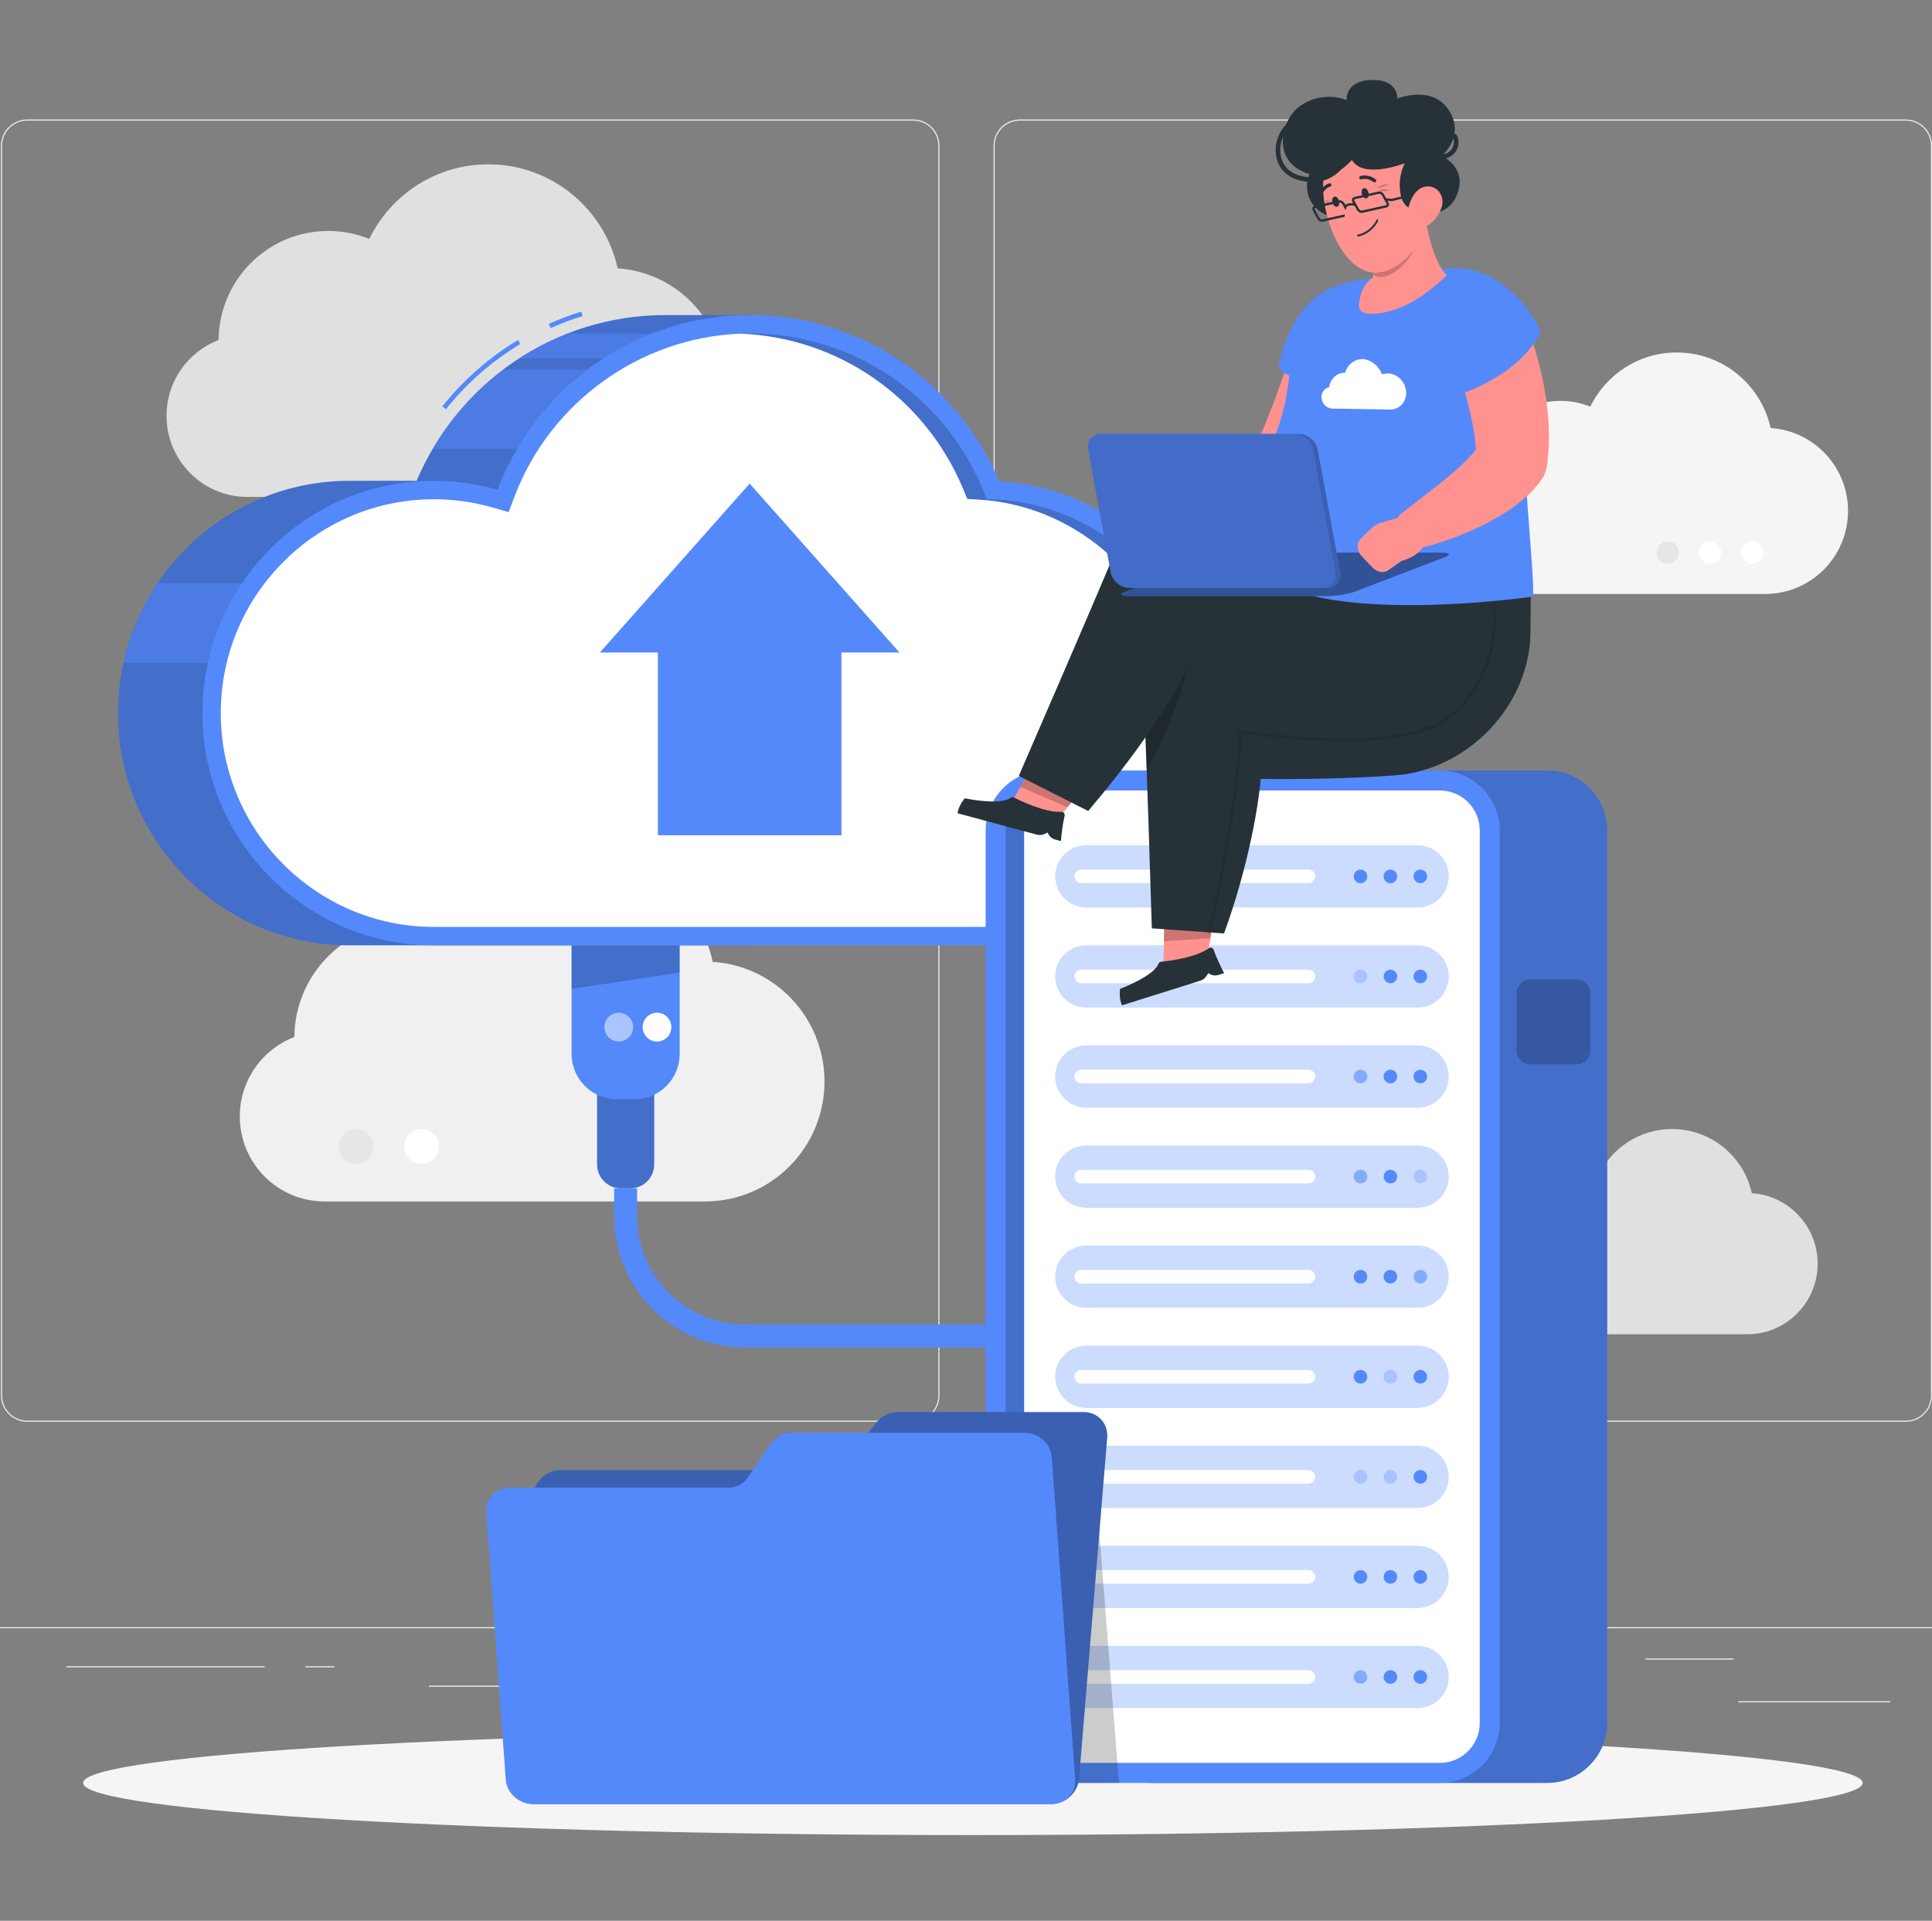 <svg width="350" height="348" viewBox="0 0 350 348" fill="none" xmlns="http://www.w3.org/2000/svg">
<rect x="0" y="0" width="350" height="348" fill="#808080" stroke="none"/>
<g clip-path="url(#clip0_6888_10727)">
<path d="M384.085 294.797H-31.592V295.005H384.085V294.797Z" fill="#EBEBEB"/>
<path d="M342.435 308.223H314.898V308.431H342.435V308.223Z" fill="#EBEBEB"/>
<path d="M243.77 310.486H236.543V310.695H243.77V310.486Z" fill="#EBEBEB"/>
<path d="M314.067 300.477H298.111V300.685H314.067V300.477Z" fill="#EBEBEB"/>
<path d="M47.928 301.877H12.02V302.085H47.928V301.877Z" fill="#EBEBEB"/>
<path d="M60.597 301.877H55.332V302.085H60.597V301.877Z" fill="#EBEBEB"/>
<path d="M155.585 305.4H77.707V305.609H155.585V305.4Z" fill="#EBEBEB"/>
<path d="M165.451 257.593H4.917C2.301 257.593 0.172 255.457 0.172 252.832V26.41C0.172 23.785 2.301 21.648 4.917 21.648H165.451C168.066 21.648 170.195 23.785 170.195 26.41V252.832C170.195 255.457 168.066 257.593 165.451 257.593ZM4.917 21.858C2.415 21.858 0.38 23.9 0.38 26.411V252.833C0.38 255.344 2.415 257.386 4.917 257.386H165.451C167.952 257.386 169.988 255.344 169.988 252.833V26.41C169.988 23.9 167.952 21.857 165.451 21.857L4.917 21.858Z" fill="#EBEBEB"/>
<path d="M345.27 257.593H184.737C182.12 257.593 179.992 255.457 179.992 252.832V26.41C179.992 23.785 182.121 21.648 184.737 21.648H345.27C347.887 21.648 350.015 23.785 350.015 26.41V252.832C350.016 255.457 347.887 257.593 345.27 257.593ZM184.737 21.858C182.235 21.858 180.2 23.9 180.2 26.411V252.833C180.2 255.344 182.235 257.386 184.737 257.386H345.27C347.772 257.386 349.807 255.344 349.807 252.833V26.41C349.807 23.9 347.772 21.857 345.27 21.857L184.737 21.858Z" fill="#EBEBEB"/>
<path d="M39.598 61.605C39.69 50.676 48.544 41.843 59.458 41.843C62.088 41.843 64.596 42.361 66.893 43.292C70.794 35.286 78.988 29.77 88.468 29.77C99.933 29.77 109.514 37.837 111.897 48.621C122.679 49.317 131.212 58.307 131.212 69.302C131.212 80.751 121.962 90.031 110.552 90.031H44.813C36.725 90.031 30.168 83.452 30.168 75.336C30.168 69.065 34.085 63.715 39.598 61.605Z" fill="#E0E0E0"/>
<path d="M272.756 224.197C272.812 217.453 278.276 212.003 285.01 212.003C286.633 212.003 288.18 212.322 289.597 212.897C292.004 207.956 297.06 204.553 302.91 204.553C309.984 204.553 315.896 209.53 317.366 216.185C324.02 216.615 329.284 222.162 329.284 228.947C329.284 236.011 323.577 241.737 316.536 241.737H275.972C270.982 241.737 266.936 237.678 266.936 232.669C266.937 228.8 269.355 225.498 272.756 224.197Z" fill="#E0E0E0"/>
<path d="M53.33 187.879C53.425 176.422 62.708 167.163 74.148 167.163C76.904 167.163 79.534 167.705 81.942 168.682C86.03 160.288 94.62 154.506 104.558 154.506C116.576 154.506 126.619 162.963 129.117 174.267C140.42 174.997 149.364 184.421 149.364 195.947C149.364 207.948 139.668 217.677 127.707 217.677H58.795C50.317 217.677 43.443 210.781 43.443 202.273C43.444 195.699 47.551 190.09 53.33 187.879Z" fill="#F0F0F0"/>
<path d="M67.664 207.706C67.664 209.447 66.257 210.859 64.521 210.859C62.786 210.859 61.379 209.448 61.379 207.706C61.379 205.964 62.786 204.553 64.521 204.553C66.257 204.553 67.664 205.965 67.664 207.706Z" fill="#E6E6E6"/>
<path d="M79.512 207.706C79.512 209.447 78.105 210.859 76.369 210.859C74.633 210.859 73.227 209.448 73.227 207.706C73.227 205.964 74.633 204.553 76.369 204.553C78.105 204.553 79.512 205.965 79.512 207.706Z" fill="white"/>
<path d="M268.276 86.975C268.342 79.04 274.771 72.627 282.695 72.627C284.604 72.627 286.425 73.003 288.093 73.679C290.924 67.865 296.874 63.861 303.756 63.861C312.08 63.861 319.037 69.718 320.766 77.548C328.594 78.053 334.788 84.581 334.788 92.563C334.788 100.875 328.073 107.613 319.789 107.613H272.062C266.19 107.613 261.43 102.837 261.43 96.945C261.43 92.391 264.274 88.506 268.276 86.975Z" fill="#F5F5F5"/>
<path d="M311.821 100.122C311.821 101.248 310.911 102.161 309.789 102.161C308.666 102.161 307.756 101.248 307.756 100.122C307.756 98.995 308.666 98.082 309.789 98.082C310.911 98.082 311.821 98.995 311.821 100.122Z" fill="white"/>
<path d="M319.485 100.122C319.485 101.248 318.575 102.161 317.453 102.161C316.33 102.161 315.42 101.248 315.42 100.122C315.42 98.995 316.33 98.082 317.453 98.082C318.575 98.082 319.485 98.995 319.485 100.122Z" fill="white"/>
<path d="M304.157 100.122C304.157 101.248 303.247 102.161 302.124 102.161C301.002 102.161 300.092 101.248 300.092 100.122C300.092 98.995 301.002 98.082 302.124 98.082C303.247 98.082 304.157 98.995 304.157 100.122Z" fill="#E6E6E6"/>
<path d="M176.247 332.471C265.27 332.471 337.437 328.242 337.437 323.025C337.437 317.809 265.27 313.58 176.247 313.58C87.224 313.58 15.057 317.809 15.057 323.025C15.057 328.242 87.224 332.471 176.247 332.471Z" fill="#F5F5F5"/>
<path d="M135.881 57.082H120.593C100.305 57.082 82.912 69.469 75.485 87.112H63.322C40.16 87.112 21.385 105.952 21.385 129.192C21.385 152.432 40.161 171.271 63.322 171.271H135.881V57.082Z" fill="#5489FC"/>
<path d="M99.755 59.442L99.416 58.68C101.322 57.826 103.302 57.079 105.299 56.463L105.543 57.26C103.578 57.867 101.631 58.601 99.755 59.442Z" fill="#5489FC"/>
<path d="M80.785 74.145L80.137 73.623C83.972 68.82 88.582 64.776 93.837 61.602L94.266 62.316C89.095 65.44 84.559 69.419 80.785 74.145Z" fill="#5489FC"/>
<path opacity="0.2" d="M135.881 57.082H120.593C100.305 57.082 82.912 69.469 75.485 87.112H63.322C40.16 87.112 21.385 105.952 21.385 129.192C21.385 152.432 40.161 171.271 63.322 171.271H135.881V57.082Z" fill="black"/>
<path opacity="0.5" d="M78.389 81.333H100.32L116.531 66.877H91.275C86.087 70.781 81.689 75.694 78.389 81.333Z" fill="#5489FC"/>
<path opacity="0.5" d="M28.549 105.666C25.639 109.979 23.511 114.867 22.363 120.122H47.387V105.666H28.549Z" fill="#5489FC"/>
<path opacity="0.5" d="M131.212 60.453H102.747C99.687 61.654 96.769 63.156 94.051 64.924H115.001L131.212 60.453Z" fill="#5489FC"/>
<path d="M219.358 119.48C215.17 101.703 199.754 88.286 181.031 87.192C173.624 69.505 156.199 57.082 135.88 57.082C114.977 57.082 97.145 70.231 90.122 88.731C86.463 87.685 82.603 87.112 78.609 87.112C55.447 87.112 36.672 105.952 36.672 129.192C36.672 152.432 55.448 171.271 78.609 171.271H212.174C226.704 171.271 238.483 159.453 238.483 144.873C238.482 132.794 230.394 122.617 219.358 119.48Z" fill="#5489FC"/>
<path opacity="0.2" d="M218.456 122.693L216.568 122.159L216.119 120.249C212.229 103.732 197.722 91.512 180.837 90.519L178.767 90.402L177.969 88.484C170.827 71.433 154.308 60.422 135.877 60.422C135.287 60.422 134.705 60.43 134.123 60.455C151.831 61.139 167.527 71.984 174.435 88.484L175.233 90.402L177.304 90.519C194.188 91.512 208.695 103.732 212.586 120.249L213.035 122.159L214.922 122.693C224.757 125.488 231.624 134.605 231.624 144.874C231.624 157.587 221.315 167.939 208.646 167.939H212.179C224.849 167.939 235.157 157.587 235.157 144.874C235.157 134.606 228.29 125.488 218.456 122.693Z" fill="black"/>
<path d="M214.921 122.693L213.034 122.159L212.585 120.249C208.694 103.732 194.187 91.511 177.303 90.519L175.232 90.402L174.434 88.483C167.526 71.983 151.83 61.139 134.122 60.455H134.064C115.974 61.189 99.712 72.843 93.228 89.918L92.147 92.779L89.212 91.937C89.129 91.912 89.038 91.887 88.954 91.87C85.579 90.927 82.088 90.452 78.612 90.452C78.006 90.452 77.407 90.469 76.8 90.494C56.349 91.445 39.996 108.437 39.996 129.191C39.996 150.554 57.322 167.939 78.612 167.939H208.645C221.314 167.939 231.623 157.586 231.623 144.874C231.623 134.606 224.756 125.487 214.921 122.693Z" fill="white"/>
<path d="M119.181 118.217V151.33H152.437V118.217H162.945L135.81 87.615L108.674 118.217H119.181Z" fill="#5489FC"/>
<path d="M114.193 215.294H112.489C110.103 215.294 108.168 213.353 108.168 210.958V193.809H118.514V210.958C118.514 213.353 116.579 215.294 114.193 215.294Z" fill="#5489FC"/>
<path opacity="0.2" d="M114.193 215.294H112.489C110.103 215.294 108.168 213.353 108.168 210.958V193.809H118.514V210.958C118.514 213.353 116.579 215.294 114.193 215.294Z" fill="black"/>
<path d="M114.953 199.147H111.729C107.211 199.147 103.549 195.473 103.549 190.94V171.271H123.131V190.94C123.132 195.473 119.47 199.147 114.953 199.147Z" fill="#5489FC"/>
<path opacity="0.2" d="M123.133 176.196L103.551 179.163V171.271H123.133V176.196Z" fill="black"/>
<path d="M119.022 188.698C120.457 188.698 121.62 187.531 121.62 186.091C121.62 184.651 120.457 183.484 119.022 183.484C117.587 183.484 116.424 184.651 116.424 186.091C116.424 187.531 117.587 188.698 119.022 188.698Z" fill="white"/>
<path opacity="0.5" d="M112.092 188.698C113.527 188.698 114.69 187.531 114.69 186.091C114.69 184.651 113.527 183.484 112.092 183.484C110.657 183.484 109.494 184.651 109.494 186.091C109.494 187.531 110.657 188.698 112.092 188.698Z" fill="white"/>
<path d="M178.557 244.136H134.957C121.893 244.136 111.264 233.471 111.264 220.362V215.295H115.42V220.362C115.42 231.171 124.185 239.965 134.957 239.965H178.557V244.136Z" fill="#5489FC"/>
<path d="M280.323 139.586H208.873C202.91 139.586 198.031 144.481 198.031 150.464V312.146C198.031 318.13 202.91 323.025 208.873 323.025H280.323C286.286 323.025 291.165 318.13 291.165 312.146V150.464C291.165 144.482 286.286 139.586 280.323 139.586Z" fill="#5489FC"/>
<path opacity="0.2" d="M280.323 139.586H208.873C202.91 139.586 198.031 144.481 198.031 150.464V312.146C198.031 318.13 202.91 323.025 208.873 323.025H280.323C286.286 323.025 291.165 318.13 291.165 312.146V150.464C291.165 144.482 286.286 139.586 280.323 139.586Z" fill="black"/>
<path d="M260.848 139.586H189.398C183.435 139.586 178.557 144.481 178.557 150.464V312.146C178.557 318.13 183.435 323.025 189.398 323.025H260.848C266.812 323.025 271.69 318.13 271.69 312.146V150.464C271.691 144.482 266.812 139.586 260.848 139.586Z" fill="#5489FC"/>
<path opacity="0.2" d="M189.4 319.399C185.414 319.399 182.172 316.146 182.172 312.147V150.465C182.172 146.466 185.414 143.213 189.4 143.213H260.85C264.835 143.213 268.077 146.466 268.077 150.465V312.147C268.077 316.146 264.835 319.399 260.85 319.399H189.4Z" fill="black"/>
<path d="M192.761 319.399C188.775 319.399 185.533 316.146 185.533 312.147V150.465C185.533 146.466 188.775 143.213 192.761 143.213H260.848C264.834 143.213 268.076 146.466 268.076 150.465V312.147C268.076 316.146 264.834 319.399 260.848 319.399H192.761Z" fill="white"/>
<path opacity="0.3" d="M256.832 164.422H196.776C193.684 164.422 191.154 161.884 191.154 158.781C191.154 155.679 193.684 153.141 196.776 153.141H256.832C259.924 153.141 262.454 155.679 262.454 158.781C262.454 161.884 259.924 164.422 256.832 164.422Z" fill="#5489FC"/>
<path d="M237.031 160.014H195.872C195.195 160.014 194.643 159.459 194.643 158.781C194.643 158.102 195.196 157.547 195.872 157.547H237.031C237.708 157.547 238.26 158.102 238.26 158.781C238.26 159.46 237.708 160.014 237.031 160.014Z" fill="white"/>
<path d="M251.888 160.014C252.567 160.014 253.117 159.462 253.117 158.781C253.117 158.099 252.567 157.547 251.888 157.547C251.209 157.547 250.658 158.099 250.658 158.781C250.658 159.462 251.209 160.014 251.888 160.014Z" fill="#5489FC"/>
<path d="M257.31 160.014C257.989 160.014 258.539 159.462 258.539 158.781C258.539 158.099 257.989 157.547 257.31 157.547C256.631 157.547 256.08 158.099 256.08 158.781C256.08 159.462 256.631 160.014 257.31 160.014Z" fill="#5489FC"/>
<path d="M246.468 160.014C247.147 160.014 247.697 159.462 247.697 158.781C247.697 158.099 247.147 157.547 246.468 157.547C245.789 157.547 245.238 158.099 245.238 158.781C245.238 159.462 245.789 160.014 246.468 160.014Z" fill="#5489FC"/>
<path opacity="0.3" d="M256.832 182.553H196.776C193.684 182.553 191.154 180.014 191.154 176.912C191.154 173.81 193.684 171.271 196.776 171.271H256.832C259.924 171.271 262.454 173.81 262.454 176.912C262.454 180.014 259.924 182.553 256.832 182.553Z" fill="#5489FC"/>
<path d="M237.031 178.145H195.872C195.195 178.145 194.643 177.59 194.643 176.911C194.643 176.232 195.196 175.678 195.872 175.678H237.031C237.708 175.678 238.26 176.233 238.26 176.911C238.26 177.591 237.708 178.145 237.031 178.145Z" fill="white"/>
<path d="M251.888 178.145C252.567 178.145 253.117 177.593 253.117 176.911C253.117 176.23 252.567 175.678 251.888 175.678C251.209 175.678 250.658 176.23 250.658 176.911C250.658 177.593 251.209 178.145 251.888 178.145Z" fill="#5489FC"/>
<path d="M257.31 178.145C257.989 178.145 258.539 177.593 258.539 176.911C258.539 176.23 257.989 175.678 257.31 175.678C256.631 175.678 256.08 176.23 256.08 176.911C256.08 177.593 256.631 178.145 257.31 178.145Z" fill="#5489FC"/>
<path opacity="0.3" d="M246.468 178.145C247.147 178.145 247.697 177.593 247.697 176.911C247.697 176.23 247.147 175.678 246.468 175.678C245.789 175.678 245.238 176.23 245.238 176.911C245.238 177.593 245.789 178.145 246.468 178.145Z" fill="#5489FC"/>
<path opacity="0.3" d="M256.832 200.684H196.776C193.684 200.684 191.154 198.145 191.154 195.043C191.154 191.941 193.684 189.402 196.776 189.402H256.832C259.924 189.402 262.454 191.941 262.454 195.043C262.454 198.145 259.924 200.684 256.832 200.684Z" fill="#5489FC"/>
<path d="M237.031 196.278H195.872C195.195 196.278 194.643 195.722 194.643 195.044C194.643 194.365 195.196 193.811 195.872 193.811H237.031C237.708 193.811 238.26 194.366 238.26 195.044C238.26 195.722 237.708 196.278 237.031 196.278Z" fill="white"/>
<path d="M251.888 196.276C252.567 196.276 253.117 195.724 253.117 195.042C253.117 194.361 252.567 193.809 251.888 193.809C251.209 193.809 250.658 194.361 250.658 195.042C250.658 195.724 251.209 196.276 251.888 196.276Z" fill="#5489FC"/>
<path d="M257.31 196.276C257.989 196.276 258.539 195.724 258.539 195.042C258.539 194.361 257.989 193.809 257.31 193.809C256.631 193.809 256.08 194.361 256.08 195.042C256.08 195.724 256.631 196.276 257.31 196.276Z" fill="#5489FC"/>
<path opacity="0.6" d="M246.468 196.276C247.147 196.276 247.697 195.724 247.697 195.042C247.697 194.361 247.147 193.809 246.468 193.809C245.789 193.809 245.238 194.361 245.238 195.042C245.238 195.724 245.789 196.276 246.468 196.276Z" fill="#5489FC"/>
<path opacity="0.3" d="M256.832 218.817H196.776C193.684 218.817 191.154 216.278 191.154 213.176C191.154 210.074 193.684 207.535 196.776 207.535H256.832C259.924 207.535 262.454 210.074 262.454 213.176C262.454 216.278 259.924 218.817 256.832 218.817Z" fill="#5489FC"/>
<path d="M237.031 214.409H195.872C195.195 214.409 194.643 213.853 194.643 213.175C194.643 212.496 195.196 211.941 195.872 211.941H237.031C237.708 211.941 238.26 212.497 238.26 213.175C238.26 213.853 237.708 214.409 237.031 214.409Z" fill="white"/>
<path d="M251.888 214.409C252.567 214.409 253.117 213.857 253.117 213.175C253.117 212.494 252.567 211.941 251.888 211.941C251.209 211.941 250.658 212.494 250.658 213.175C250.658 213.857 251.209 214.409 251.888 214.409Z" fill="#5489FC"/>
<path opacity="0.3" d="M257.31 214.409C257.989 214.409 258.539 213.857 258.539 213.175C258.539 212.494 257.989 211.941 257.31 211.941C256.631 211.941 256.08 212.494 256.08 213.175C256.08 213.857 256.631 214.409 257.31 214.409Z" fill="#5489FC"/>
<path opacity="0.6" d="M246.468 214.409C247.147 214.409 247.697 213.857 247.697 213.175C247.697 212.494 247.147 211.941 246.468 211.941C245.789 211.941 245.238 212.494 245.238 213.175C245.238 213.857 245.789 214.409 246.468 214.409Z" fill="#5489FC"/>
<path opacity="0.3" d="M256.832 236.947H196.776C193.684 236.947 191.154 234.409 191.154 231.307C191.154 228.204 193.684 225.666 196.776 225.666H256.832C259.924 225.666 262.454 228.204 262.454 231.307C262.454 234.409 259.924 236.947 256.832 236.947Z" fill="#5489FC"/>
<path d="M237.031 232.54H195.872C195.195 232.54 194.643 231.984 194.643 231.306C194.643 230.627 195.196 230.072 195.872 230.072H237.031C237.708 230.072 238.26 230.628 238.26 231.306C238.26 231.984 237.708 232.54 237.031 232.54Z" fill="white"/>
<path d="M251.888 232.54C252.567 232.54 253.117 231.987 253.117 231.306C253.117 230.625 252.567 230.072 251.888 230.072C251.209 230.072 250.658 230.625 250.658 231.306C250.658 231.987 251.209 232.54 251.888 232.54Z" fill="#5489FC"/>
<path opacity="0.6" d="M257.31 232.54C257.989 232.54 258.539 231.987 258.539 231.306C258.539 230.625 257.989 230.072 257.31 230.072C256.631 230.072 256.08 230.625 256.08 231.306C256.08 231.987 256.631 232.54 257.31 232.54Z" fill="#5489FC"/>
<path d="M246.468 232.54C247.147 232.54 247.697 231.987 247.697 231.306C247.697 230.625 247.147 230.072 246.468 230.072C245.789 230.072 245.238 230.625 245.238 231.306C245.238 231.987 245.789 232.54 246.468 232.54Z" fill="#5489FC"/>
<path opacity="0.3" d="M256.832 255.078H196.776C193.684 255.078 191.154 252.54 191.154 249.438C191.154 246.335 193.684 243.797 196.776 243.797H256.832C259.924 243.797 262.454 246.335 262.454 249.438C262.454 252.54 259.924 255.078 256.832 255.078Z" fill="#5489FC"/>
<path d="M237.031 250.671H195.872C195.195 250.671 194.643 250.115 194.643 249.437C194.643 248.758 195.196 248.203 195.872 248.203H237.031C237.708 248.203 238.26 248.759 238.26 249.437C238.26 250.116 237.708 250.671 237.031 250.671Z" fill="white"/>
<path opacity="0.3" d="M251.888 250.671C252.567 250.671 253.117 250.118 253.117 249.437C253.117 248.755 252.567 248.203 251.888 248.203C251.209 248.203 250.658 248.755 250.658 249.437C250.658 250.118 251.209 250.671 251.888 250.671Z" fill="#5489FC"/>
<path d="M257.31 250.671C257.989 250.671 258.539 250.118 258.539 249.437C258.539 248.755 257.989 248.203 257.31 248.203C256.631 248.203 256.08 248.755 256.08 249.437C256.08 250.118 256.631 250.671 257.31 250.671Z" fill="#5489FC"/>
<path d="M246.468 250.671C247.147 250.671 247.697 250.118 247.697 249.437C247.697 248.755 247.147 248.203 246.468 248.203C245.789 248.203 245.238 248.755 245.238 249.437C245.238 250.118 245.789 250.671 246.468 250.671Z" fill="#5489FC"/>
<path opacity="0.3" d="M256.832 273.209H196.776C193.684 273.209 191.154 270.671 191.154 267.568C191.154 264.466 193.684 261.928 196.776 261.928H256.832C259.924 261.928 262.454 264.466 262.454 267.568C262.454 270.671 259.924 273.209 256.832 273.209Z" fill="#5489FC"/>
<path d="M237.031 268.801H195.872C195.195 268.801 194.643 268.246 194.643 267.568C194.643 266.889 195.196 266.334 195.872 266.334H237.031C237.708 266.334 238.26 266.89 238.26 267.568C238.26 268.247 237.708 268.801 237.031 268.801Z" fill="white"/>
<path opacity="0.3" d="M251.888 268.801C252.567 268.801 253.117 268.249 253.117 267.568C253.117 266.886 252.567 266.334 251.888 266.334C251.209 266.334 250.658 266.886 250.658 267.568C250.658 268.249 251.209 268.801 251.888 268.801Z" fill="#5489FC"/>
<path d="M257.31 268.801C257.989 268.801 258.539 268.249 258.539 267.568C258.539 266.886 257.989 266.334 257.31 266.334C256.631 266.334 256.08 266.886 256.08 267.568C256.08 268.249 256.631 268.801 257.31 268.801Z" fill="#5489FC"/>
<path opacity="0.3" d="M246.468 268.801C247.147 268.801 247.697 268.249 247.697 267.568C247.697 266.886 247.147 266.334 246.468 266.334C245.789 266.334 245.238 266.886 245.238 267.568C245.238 268.249 245.789 268.801 246.468 268.801Z" fill="#5489FC"/>
<path opacity="0.3" d="M256.832 291.34H196.776C193.684 291.34 191.154 288.802 191.154 285.699C191.154 282.597 193.684 280.059 196.776 280.059H256.832C259.924 280.059 262.454 282.597 262.454 285.699C262.454 288.802 259.924 291.34 256.832 291.34Z" fill="#5489FC"/>
<path d="M237.031 286.932H195.872C195.195 286.932 194.643 286.377 194.643 285.699C194.643 285.02 195.196 284.465 195.872 284.465H237.031C237.708 284.465 238.26 285.02 238.26 285.699C238.26 286.378 237.708 286.932 237.031 286.932Z" fill="white"/>
<path d="M251.888 286.932C252.567 286.932 253.117 286.38 253.117 285.699C253.117 285.017 252.567 284.465 251.888 284.465C251.209 284.465 250.658 285.017 250.658 285.699C250.658 286.38 251.209 286.932 251.888 286.932Z" fill="#5489FC"/>
<path d="M257.31 286.932C257.989 286.932 258.539 286.38 258.539 285.699C258.539 285.017 257.989 284.465 257.31 284.465C256.631 284.465 256.08 285.017 256.08 285.699C256.08 286.38 256.631 286.932 257.31 286.932Z" fill="#5489FC"/>
<path d="M246.468 286.932C247.147 286.932 247.697 286.38 247.697 285.699C247.697 285.017 247.147 284.465 246.468 284.465C245.789 284.465 245.238 285.017 245.238 285.699C245.238 286.38 245.789 286.932 246.468 286.932Z" fill="#5489FC"/>
<path opacity="0.3" d="M256.832 309.469H196.776C193.684 309.469 191.154 306.931 191.154 303.828C191.154 300.726 193.684 298.188 196.776 298.188H256.832C259.924 298.188 262.454 300.726 262.454 303.828C262.454 306.931 259.924 309.469 256.832 309.469Z" fill="#5489FC"/>
<path d="M237.031 305.063H195.872C195.195 305.063 194.643 304.508 194.643 303.829C194.643 303.15 195.196 302.596 195.872 302.596H237.031C237.708 302.596 238.26 303.151 238.26 303.829C238.26 304.508 237.708 305.063 237.031 305.063Z" fill="white"/>
<path d="M251.888 305.061C252.567 305.061 253.117 304.509 253.117 303.827C253.117 303.146 252.567 302.594 251.888 302.594C251.209 302.594 250.658 303.146 250.658 303.827C250.658 304.509 251.209 305.061 251.888 305.061Z" fill="#5489FC"/>
<path d="M257.31 305.061C257.989 305.061 258.539 304.509 258.539 303.827C258.539 303.146 257.989 302.594 257.31 302.594C256.631 302.594 256.08 303.146 256.08 303.827C256.08 304.509 256.631 305.061 257.31 305.061Z" fill="#5489FC"/>
<path opacity="0.6" d="M246.468 305.061C247.147 305.061 247.697 304.509 247.697 303.827C247.697 303.146 247.147 302.594 246.468 302.594C245.789 302.594 245.238 303.146 245.238 303.827C245.238 304.509 245.789 305.061 246.468 305.061Z" fill="#5489FC"/>
<path opacity="0.2" d="M285.631 192.829H277.225C275.869 192.829 274.76 191.715 274.76 190.355V179.934C274.76 178.574 275.87 177.461 277.225 177.461H285.631C286.987 177.461 288.097 178.575 288.097 179.934V190.355C288.097 191.715 286.987 192.829 285.631 192.829Z" fill="black"/>
<path d="M186.988 138.639L196.392 142.739L191 149.053L183.137 145.633L186.988 138.639Z" fill="#FF928E"/>
<path opacity="0.2" d="M186.988 138.643L196.395 142.745L193.375 146.279L184.83 142.559L186.988 138.643Z" fill="black"/>
<path d="M192.2 152.386L191.146 152.101C190.52 151.932 190.018 151.46 189.81 150.842L189.12 151.135C188.721 151.305 188.276 151.335 187.857 151.223L173.484 147.344C173.573 146.04 174.779 144.633 174.779 144.633C174.779 144.633 181.184 145.998 183.111 144.526C183.259 144.413 183.452 144.382 183.619 144.466C184.768 145.051 189.304 147.247 192.274 147.079C192.668 147.057 192.96 147.432 192.867 147.818C192.359 149.934 192.2 152.386 192.2 152.386Z" fill="#263238"/>
<path d="M271.474 108.941L267.445 117.405C261.502 129.899 246.856 136.181 235.162 131.266C228.336 128.39 220.882 122.321 215.809 119.545C211.47 129.083 203.351 139.606 197.135 146.928L184.564 140.578C189.258 129.768 196.569 112.882 201.207 101.916C202.891 97.943 206.826 95.217 210.979 95.104C231.88 94.538 271.474 108.941 271.474 108.941Z" fill="#263238"/>
<path d="M210.93 166.297L219.967 165.896L218.297 175.857L210.744 176.203L210.93 166.297Z" fill="#FF928E"/>
<path opacity="0.2" d="M210.932 166.3L219.972 165.898L219.285 169.993L210.852 170.544L210.932 166.3Z" fill="black"/>
<path d="M221.763 176.311L220.722 176.638C220.102 176.834 219.426 176.705 218.921 176.296L218.495 176.915C218.249 177.273 217.891 177.538 217.477 177.669L203.275 182.14C202.653 180.992 202.917 179.155 202.917 179.155C202.917 179.155 209.052 176.857 209.89 174.577C209.954 174.401 210.101 174.271 210.286 174.253C211.568 174.127 216.57 173.536 218.987 171.795C219.307 171.564 219.754 171.723 219.883 172.098C220.587 174.156 221.763 176.311 221.763 176.311Z" fill="#263238"/>
<path d="M277.33 105.592L277.262 114.531C277.156 127.717 266.016 139.489 252.712 140.48C244.947 141.054 234.454 141.235 228.398 141.117C227.515 150.349 224.64 161.228 221.746 169.113L208.666 168.195C208.324 157.005 207.82 141.135 207.398 130.612C207.236 126.508 209.767 122.472 213.671 120.544C233.285 110.857 277.33 105.592 277.33 105.592Z" fill="#263238"/>
<path opacity="0.1" d="M218.965 169.229C218.935 169.229 218.905 169.224 218.875 169.215C218.711 169.165 218.618 168.991 218.668 168.827C220.646 162.302 224.208 141.934 224.367 132.591C224.368 132.502 224.407 132.417 224.475 132.36C224.542 132.301 224.629 132.275 224.718 132.287C243.826 134.837 256.767 133.971 262.142 129.78C271.583 122.419 271.448 110.504 269.054 104.291C268.991 104.13 269.071 103.95 269.232 103.888C269.392 103.826 269.572 103.906 269.633 104.067C272.094 110.453 272.232 122.703 262.523 130.273C256.968 134.604 244.341 135.505 224.979 132.951C224.74 142.488 221.223 162.534 219.261 169.009C219.222 169.142 219.099 169.229 218.965 169.229Z" fill="black"/>
<path opacity="0.2" d="M215.298 120.643C213.247 124.916 210.487 129.351 207.521 133.581C207.587 135.427 207.659 137.386 207.733 139.419C212.362 132.083 215.305 120.631 215.305 120.631C215.305 120.631 215.305 120.638 215.298 120.643Z" fill="black"/>
<path d="M249.139 63.514C248.788 64.806 248.457 65.93 248.073 67.113C247.708 68.285 247.299 69.438 246.89 70.593C246.048 72.897 245.177 75.191 244.162 77.46C243.16 79.738 242.108 81.996 240.858 84.25C239.63 86.515 238.264 88.753 236.555 91.022L236.021 91.732C235.681 92.183 235.237 92.534 234.763 92.765C233.842 93.209 232.893 93.576 231.94 93.885C230.995 94.214 230.011 94.421 229.045 94.615C228.066 94.784 227.083 94.893 226.087 94.922C225.59 94.94 225.085 94.924 224.582 94.905L223.81 94.844C223.537 94.817 223.313 94.769 222.952 94.747C221.35 94.653 220.127 93.274 220.22 91.667C220.236 91.385 220.292 91.114 220.382 90.86L221.484 87.795C221.525 87.682 221.7 87.534 221.826 87.399L222.245 87L223.095 86.221C223.657 85.706 224.215 85.221 224.745 84.721C225.288 84.25 225.796 83.747 226.301 83.287C226.81 82.828 227.27 82.334 227.745 81.896L225.953 83.637C226.889 82.023 227.766 80.125 228.629 78.187L229.258 76.707L229.858 75.186C230.268 74.174 230.664 73.143 231.047 72.104C231.811 70.025 232.567 67.911 233.29 65.786L235.423 59.471L235.474 59.32C236.741 55.567 240.801 53.557 244.54 54.829C248.135 56.05 250.12 59.886 249.139 63.514Z" fill="#FF928E"/>
<path d="M242.278 51.773C238.483 52.866 233.377 57.071 231.623 66.595C234.164 70.557 246.099 67.499 246.099 67.499L242.278 51.773Z" fill="#5489FC"/>
<path d="M224.425 87.886L224.81 92.009C223.66 96.205 218.539 93.787 218.539 93.787L215.61 93.622C214.616 93.567 213.803 92.684 213.687 91.537L213.395 88.657C213.262 87.344 214.083 86.163 215.216 86.04L217.762 85.763C218.503 85.682 219.252 85.787 219.943 86.067L224.425 87.886Z" fill="#FF928E"/>
<path d="M244.119 51.203C250.083 49.923 256.941 48.962 263.072 48.619C270.074 48.226 275.901 53.907 275.722 60.941C275.187 81.952 278.135 104.041 277.717 108.092C277.717 108.092 233.564 114.47 226.794 101.302C223.951 82.625 233.139 85.005 233.875 63.56C234.068 57.942 238.641 52.379 244.119 51.203Z" fill="#5489FC"/>
<path d="M240.636 70.197L240.785 70.154L240.812 69.993C241.042 68.603 242.147 67.591 243.5 67.53L243.665 67.523L243.72 67.362C244.193 65.978 245.4 65.083 246.82 65.049H246.825C248.283 65.135 249.648 66.141 250.255 67.591L250.357 67.834L250.589 67.767C250.595 67.765 250.603 67.762 250.609 67.762C250.876 67.686 251.154 67.651 251.434 67.656C251.483 67.656 251.531 67.659 251.58 67.662C253.228 67.769 254.628 69.226 254.732 70.979C254.839 72.783 253.533 74.228 251.821 74.2L241.369 74.025C240.35 74.009 239.47 73.12 239.406 72.047C239.354 71.18 239.86 70.419 240.636 70.197Z" fill="white"/>
<path d="M275.248 55.753L275.652 56.652L276.004 57.471C276.234 58.013 276.438 58.556 276.648 59.097C277.066 60.178 277.427 61.274 277.785 62.374C278.477 64.579 279.083 66.822 279.54 69.132C279.769 70.288 279.973 71.457 280.148 72.641C280.303 73.83 280.424 75.037 280.511 76.259C280.684 78.711 280.642 81.251 280.296 83.892L280.215 84.507C280.109 85.316 279.806 86.075 279.381 86.711C278.461 88.076 277.533 89.068 276.597 89.913C275.662 90.756 274.74 91.464 273.823 92.114C271.995 93.402 270.143 94.394 268.309 95.312C266.459 96.2 264.608 96.981 262.728 97.656C260.831 98.328 258.989 98.913 256.958 99.381C255.015 99.828 253.079 98.611 252.633 96.662C252.313 95.26 252.849 93.863 253.898 93.021L254.051 92.9C255.439 91.79 256.956 90.667 258.374 89.552C259.808 88.437 261.217 87.326 262.547 86.195C263.89 85.089 265.138 83.925 266.226 82.824C266.759 82.272 267.242 81.721 267.619 81.209C267.991 80.7 268.283 80.238 268.345 79.99L267.43 82.809C267.422 81.221 267.225 79.507 266.947 77.744C266.637 75.98 266.226 74.171 265.744 72.349C265.236 70.53 264.697 68.69 264.073 66.866C263.775 65.95 263.441 65.044 263.126 64.137L262.179 61.575L262.036 61.188C260.664 57.475 262.55 53.351 266.249 51.974C269.789 50.656 273.715 52.355 275.248 55.753Z" fill="#FF928E"/>
<path d="M265.393 48.713C268.441 49.052 274.902 51.348 279.151 60.134C274.979 68.406 264.094 71.554 264.094 71.554C264.094 71.554 256.52 53.11 265.393 48.713Z" fill="#5489FC"/>
<path d="M240.465 108.004H204.577C203.014 108.004 202.681 107.641 203.839 107.198L220.212 100.927C221.369 100.484 223.595 100.121 225.158 100.121H261.046C262.609 100.121 262.941 100.484 261.784 100.927L245.411 107.198C244.253 107.641 242.028 108.004 240.465 108.004Z" fill="#5489FC"/>
<path opacity="0.4" d="M240.465 108.004H204.577C203.014 108.004 202.681 107.641 203.839 107.198L220.212 100.927C221.369 100.484 223.595 100.121 225.158 100.121H261.046C262.609 100.121 262.941 100.484 261.784 100.927L245.411 107.198C244.253 107.641 242.028 108.004 240.465 108.004Z" fill="black"/>
<path d="M240.464 106.515H204.576C203.013 106.515 201.499 105.232 201.213 103.664L197.149 81.47C196.862 79.902 197.906 78.619 199.468 78.619H235.356C236.919 78.619 238.433 79.902 238.72 81.47L242.784 103.664C243.071 105.232 242.027 106.515 240.464 106.515Z" fill="#5489FC"/>
<path opacity="0.3" d="M240.464 106.515H204.576C203.013 106.515 201.499 105.232 201.213 103.664L197.149 81.47C196.862 79.902 197.906 78.619 199.468 78.619H235.356C236.919 78.619 238.433 79.902 238.72 81.47L242.784 103.664C243.071 105.232 242.027 106.515 240.464 106.515Z" fill="black"/>
<path opacity="0.3" d="M239.625 106.515H204.578C203.015 106.515 201.501 105.232 201.215 103.664L197.151 81.47C196.864 79.902 197.908 78.619 199.47 78.619H234.518C236.081 78.619 237.595 79.902 237.881 81.47L241.945 103.664C242.231 105.232 241.188 106.515 239.625 106.515Z" fill="#5489FC"/>
<path d="M255.935 94.44L257.732 96.335C259.415 100.345 253.902 101.624 253.902 101.624L251.498 103.313C250.684 103.886 249.501 103.698 248.702 102.869L246.697 100.787C245.782 99.838 245.7 98.4 246.514 97.6L248.343 95.802C248.875 95.278 249.528 94.896 250.243 94.687L253.425 93.76C254.323 93.498 255.291 93.761 255.935 94.44Z" fill="#FF928E"/>
<path d="M246.524 53.371C246.743 52.456 247.619 50.946 248.709 50.272C248.922 49.16 248.75 47.999 248.099 46.73L258.01 38.406C258.627 42.552 260.081 48.084 262.12 49.88C259.849 51.983 255.674 55.776 250.475 56.663C245.276 57.551 246.045 55.371 246.524 53.371Z" fill="#FF928E"/>
<path opacity="0.2" d="M248.287 47.117L256.749 43.578C255.684 47.896 250.893 51.465 248.782 49.752C248.848 48.912 248.697 48.045 248.287 47.117Z" fill="black"/>
<path d="M247.791 33.77C247.791 36.825 245.323 39.301 242.278 39.301C239.234 39.301 236.766 36.825 236.766 33.77C236.766 30.715 239.234 28.238 242.278 28.238C245.323 28.238 247.791 30.715 247.791 33.77Z" fill="#263238"/>
<path d="M257.279 30.659C258.578 36.982 259.324 41.304 256.437 44.91C250.702 52.074 245.493 49.85 242.331 44.027C239.484 38.787 237.838 29.326 243.263 25.251C248.607 21.237 255.981 24.336 257.279 30.659Z" fill="#FF928E"/>
<path d="M244.904 28.984C243.627 30.444 240.262 33.503 235.366 30.745C230.47 27.987 232.461 21.39 235.413 19.279C239.689 16.22 243.957 18.14 243.957 18.14C243.957 18.14 243.553 14.63 248.473 14.49C253.392 14.351 253.149 17.862 253.149 17.862C253.149 17.862 259.523 15.201 262.571 20.121C265.406 24.699 261.179 28.254 261.179 28.254C261.179 28.254 265.594 30.16 264.141 34.758C262.894 38.702 259.314 38.683 259.314 38.683C259.314 38.683 254.603 39.014 253.806 35.569C253.01 32.124 254.499 29.575 254.499 29.575C254.499 29.575 246.948 32.529 244.904 28.984Z" fill="#263238"/>
<path d="M252.143 36.443C252.137 36.443 252.129 36.443 252.122 36.443L250.962 36.323C250.848 36.312 250.765 36.209 250.776 36.095C250.788 35.98 250.893 35.898 251.004 35.909L252.129 36.024L258.001 34.59C258.115 34.563 258.225 34.632 258.252 34.743C258.279 34.855 258.211 34.968 258.099 34.995L252.192 36.438C252.176 36.441 252.159 36.443 252.143 36.443Z" fill="#263238"/>
<path d="M260.611 28.902C260.422 28.902 260.23 28.892 260.034 28.872C259.805 28.848 259.639 28.644 259.662 28.415C259.686 28.185 259.896 28.016 260.118 28.043C261.421 28.176 262.483 27.785 263.038 26.971C263.471 26.334 263.521 25.546 263.171 24.859C263.066 24.654 263.147 24.403 263.351 24.298C263.556 24.193 263.806 24.274 263.911 24.479C264.395 25.427 264.324 26.563 263.724 27.442C263.081 28.385 261.965 28.902 260.611 28.902Z" fill="#263238"/>
<path d="M237.77 32.984C237.004 32.984 236.168 32.873 235.255 32.62C232.895 31.968 231.395 30.252 231.139 27.912C230.871 25.464 232.073 22.87 233.936 21.879C234.139 21.771 234.391 21.848 234.498 22.051C234.605 22.255 234.528 22.508 234.326 22.615C232.747 23.455 231.732 25.693 231.966 27.821C232.093 28.987 232.719 31.055 235.477 31.817C240.349 33.163 242.804 30.015 243.833 28.018C243.938 27.814 244.189 27.733 244.393 27.84C244.598 27.946 244.677 28.198 244.572 28.402C243.618 30.248 241.565 32.984 237.77 32.984Z" fill="#263238"/>
<path d="M246.995 42.552C246.711 42.672 246.402 42.775 246.063 42.852C245.972 42.873 245.886 42.812 245.871 42.716C245.856 42.621 245.916 42.527 246.01 42.506C248.48 41.944 249.356 39.874 249.364 39.853C249.401 39.761 249.5 39.715 249.585 39.75C249.67 39.785 249.708 39.886 249.671 39.977C249.637 40.059 248.934 41.727 246.995 42.552Z" fill="#263238"/>
<path opacity="0.2" d="M249.465 34.078C249.465 34.078 250.497 33.179 251.618 33.379C250.526 33.992 249.465 34.078 249.465 34.078Z" fill="black"/>
<path opacity="0.2" d="M249.666 34.58C249.666 34.58 250.757 33.974 251.714 34.455C250.624 34.77 249.666 34.58 249.666 34.58Z" fill="black"/>
<path opacity="0.2" d="M240.951 36.485C240.951 36.485 240.24 36.087 239.994 36.543C240.595 36.71 240.951 36.485 240.951 36.485Z" fill="black"/>
<path opacity="0.2" d="M241.036 36.99C241.036 36.99 240.439 36.613 240.369 37.212C240.836 37.321 241.036 36.99 241.036 36.99Z" fill="black"/>
<path d="M261.177 37.53C260.673 39.19 259.447 40.458 258.174 41.103C256.261 42.073 254.87 40.46 255.039 38.432C255.191 36.607 256.371 33.904 258.466 33.775C260.531 33.648 261.753 35.632 261.177 37.53Z" fill="#FF928E"/>
<path d="M247.911 34.853C248.048 35.36 247.89 35.841 247.56 35.928C247.229 36.015 246.849 35.674 246.712 35.168C246.574 34.662 246.732 34.18 247.064 34.094C247.395 34.007 247.774 34.347 247.911 34.853Z" fill="#263238"/>
<path d="M242.577 36.379C242.714 36.886 242.556 37.367 242.226 37.454C241.895 37.54 241.515 37.2 241.378 36.694C241.24 36.187 241.398 35.706 241.729 35.619C242.061 35.532 242.44 35.872 242.577 36.379Z" fill="#263238"/>
<path d="M239.504 40.167C239.178 40.167 238.837 39.976 238.674 39.685L237.827 38.164C237.723 37.978 237.708 37.772 237.785 37.599C237.859 37.433 238.013 37.314 238.206 37.271L242.53 36.307C242.898 36.225 243.338 36.428 243.529 36.771L244.376 38.292C244.48 38.478 244.495 38.684 244.418 38.856C244.344 39.022 244.19 39.142 243.997 39.185L239.673 40.148C239.619 40.161 239.561 40.167 239.504 40.167ZM242.701 36.707C242.673 36.707 242.647 36.709 242.621 36.715L238.297 37.678C238.251 37.688 238.191 37.713 238.165 37.77C238.142 37.821 238.151 37.89 238.191 37.961L239.038 39.481C239.138 39.662 239.395 39.785 239.583 39.741L243.907 38.778C243.953 38.768 244.013 38.744 244.039 38.686C244.062 38.635 244.052 38.566 244.013 38.495L243.166 36.974C243.079 36.819 242.876 36.707 242.701 36.707Z" fill="#263238"/>
<path d="M244.351 36.432L246.18 40.445C246.18 40.445 244.811 41.491 243.601 41.217C243.187 38.911 244.351 36.432 244.351 36.432Z" fill="#FF928E"/>
<path d="M246.672 38.57C246.346 38.57 246.005 38.379 245.843 38.088L244.995 36.568C244.891 36.382 244.876 36.176 244.952 36.004C245.026 35.837 245.18 35.718 245.374 35.675L249.698 34.711C250.069 34.63 250.506 34.833 250.696 35.175L251.544 36.695C251.648 36.881 251.664 37.087 251.587 37.26C251.513 37.426 251.359 37.545 251.165 37.589L246.841 38.553C246.786 38.564 246.729 38.57 246.672 38.57ZM249.868 35.11C249.841 35.11 249.814 35.113 249.788 35.118L245.465 36.082C245.419 36.092 245.358 36.116 245.332 36.174C245.31 36.225 245.319 36.294 245.358 36.365L246.206 37.885C246.307 38.066 246.56 38.189 246.752 38.146L251.075 37.182C251.121 37.172 251.182 37.148 251.208 37.09C251.23 37.04 251.221 36.97 251.182 36.899L250.334 35.38C250.247 35.222 250.044 35.11 249.868 35.11Z" fill="#263238"/>
<path d="M243.694 37.702C243.672 37.702 243.649 37.699 243.627 37.691C243.521 37.653 243.462 37.542 243.496 37.435C243.507 37.398 243.794 36.532 245.566 36.885C245.678 36.908 245.751 37.017 245.729 37.13C245.706 37.243 245.599 37.318 245.484 37.294C244.117 37.023 243.892 37.56 243.891 37.565C243.859 37.648 243.778 37.702 243.694 37.702Z" fill="#263238"/>
<path d="M249.132 33.017C249.179 32.998 249.222 32.966 249.256 32.923C249.36 32.79 249.336 32.596 249.201 32.491C247.853 31.439 246.502 31.88 246.446 31.899C246.284 31.953 246.2 32.128 246.255 32.289C246.311 32.449 246.486 32.536 246.646 32.482C246.69 32.468 247.747 32.135 248.823 32.975C248.915 33.046 249.033 33.058 249.132 33.017Z" fill="#263238"/>
<path d="M239.258 35.632C239.354 35.605 239.434 35.532 239.466 35.429C239.871 34.136 240.932 33.818 240.977 33.805C241.139 33.759 241.233 33.589 241.187 33.426C241.139 33.263 240.971 33.167 240.808 33.212C240.749 33.23 239.384 33.621 238.877 35.242C238.827 35.404 238.917 35.577 239.08 35.629C239.14 35.648 239.202 35.648 239.258 35.632Z" fill="#263238"/>
<path opacity="0.2" d="M178.557 257.297V312.146C178.557 318.13 183.435 323.025 189.398 323.025H202.712L197.955 262.488L178.557 257.297Z" fill="black"/>
<path d="M158.738 257.765L153.425 264.415C152.459 265.624 151.006 266.341 149.522 266.341H101.541C98.995 266.341 96.76 268.413 96.549 270.968L92.323 322.214C92.112 324.769 94.005 326.84 96.552 326.84H190.492C193.039 326.84 195.274 324.769 195.484 322.214L200.577 260.466C200.787 257.911 198.894 255.84 196.347 255.84H162.639C161.156 255.839 159.704 256.556 158.738 257.765Z" fill="#5489FC"/>
<path opacity="0.3" d="M158.738 257.765L153.425 264.415C152.459 265.624 151.006 266.341 149.522 266.341H101.541C98.995 266.341 96.76 268.413 96.549 270.968L92.323 322.214C92.112 324.769 94.005 326.84 96.552 326.84H190.492C193.039 326.84 195.274 324.769 195.484 322.214L200.577 260.466C200.787 257.911 198.894 255.84 196.347 255.84H162.639C161.156 255.839 159.704 256.556 158.738 257.765Z" fill="black"/>
<path d="M139.767 261.411L135.46 267.71C134.677 268.855 133.332 269.534 131.849 269.534H92.388C89.841 269.534 87.919 271.496 88.095 273.916L91.623 322.457C91.799 324.877 94.005 326.84 96.552 326.84H190.492C193.039 326.84 194.961 324.878 194.785 322.457L190.534 263.969C190.358 261.549 188.151 259.586 185.605 259.586H143.378C141.894 259.587 140.55 260.266 139.767 261.411Z" fill="#5489FC"/>
</g>
<defs>
<clipPath id="clip0_6888_10727">
<rect width="350" height="347.017" fill="white"/>
</clipPath>
</defs>
</svg>

